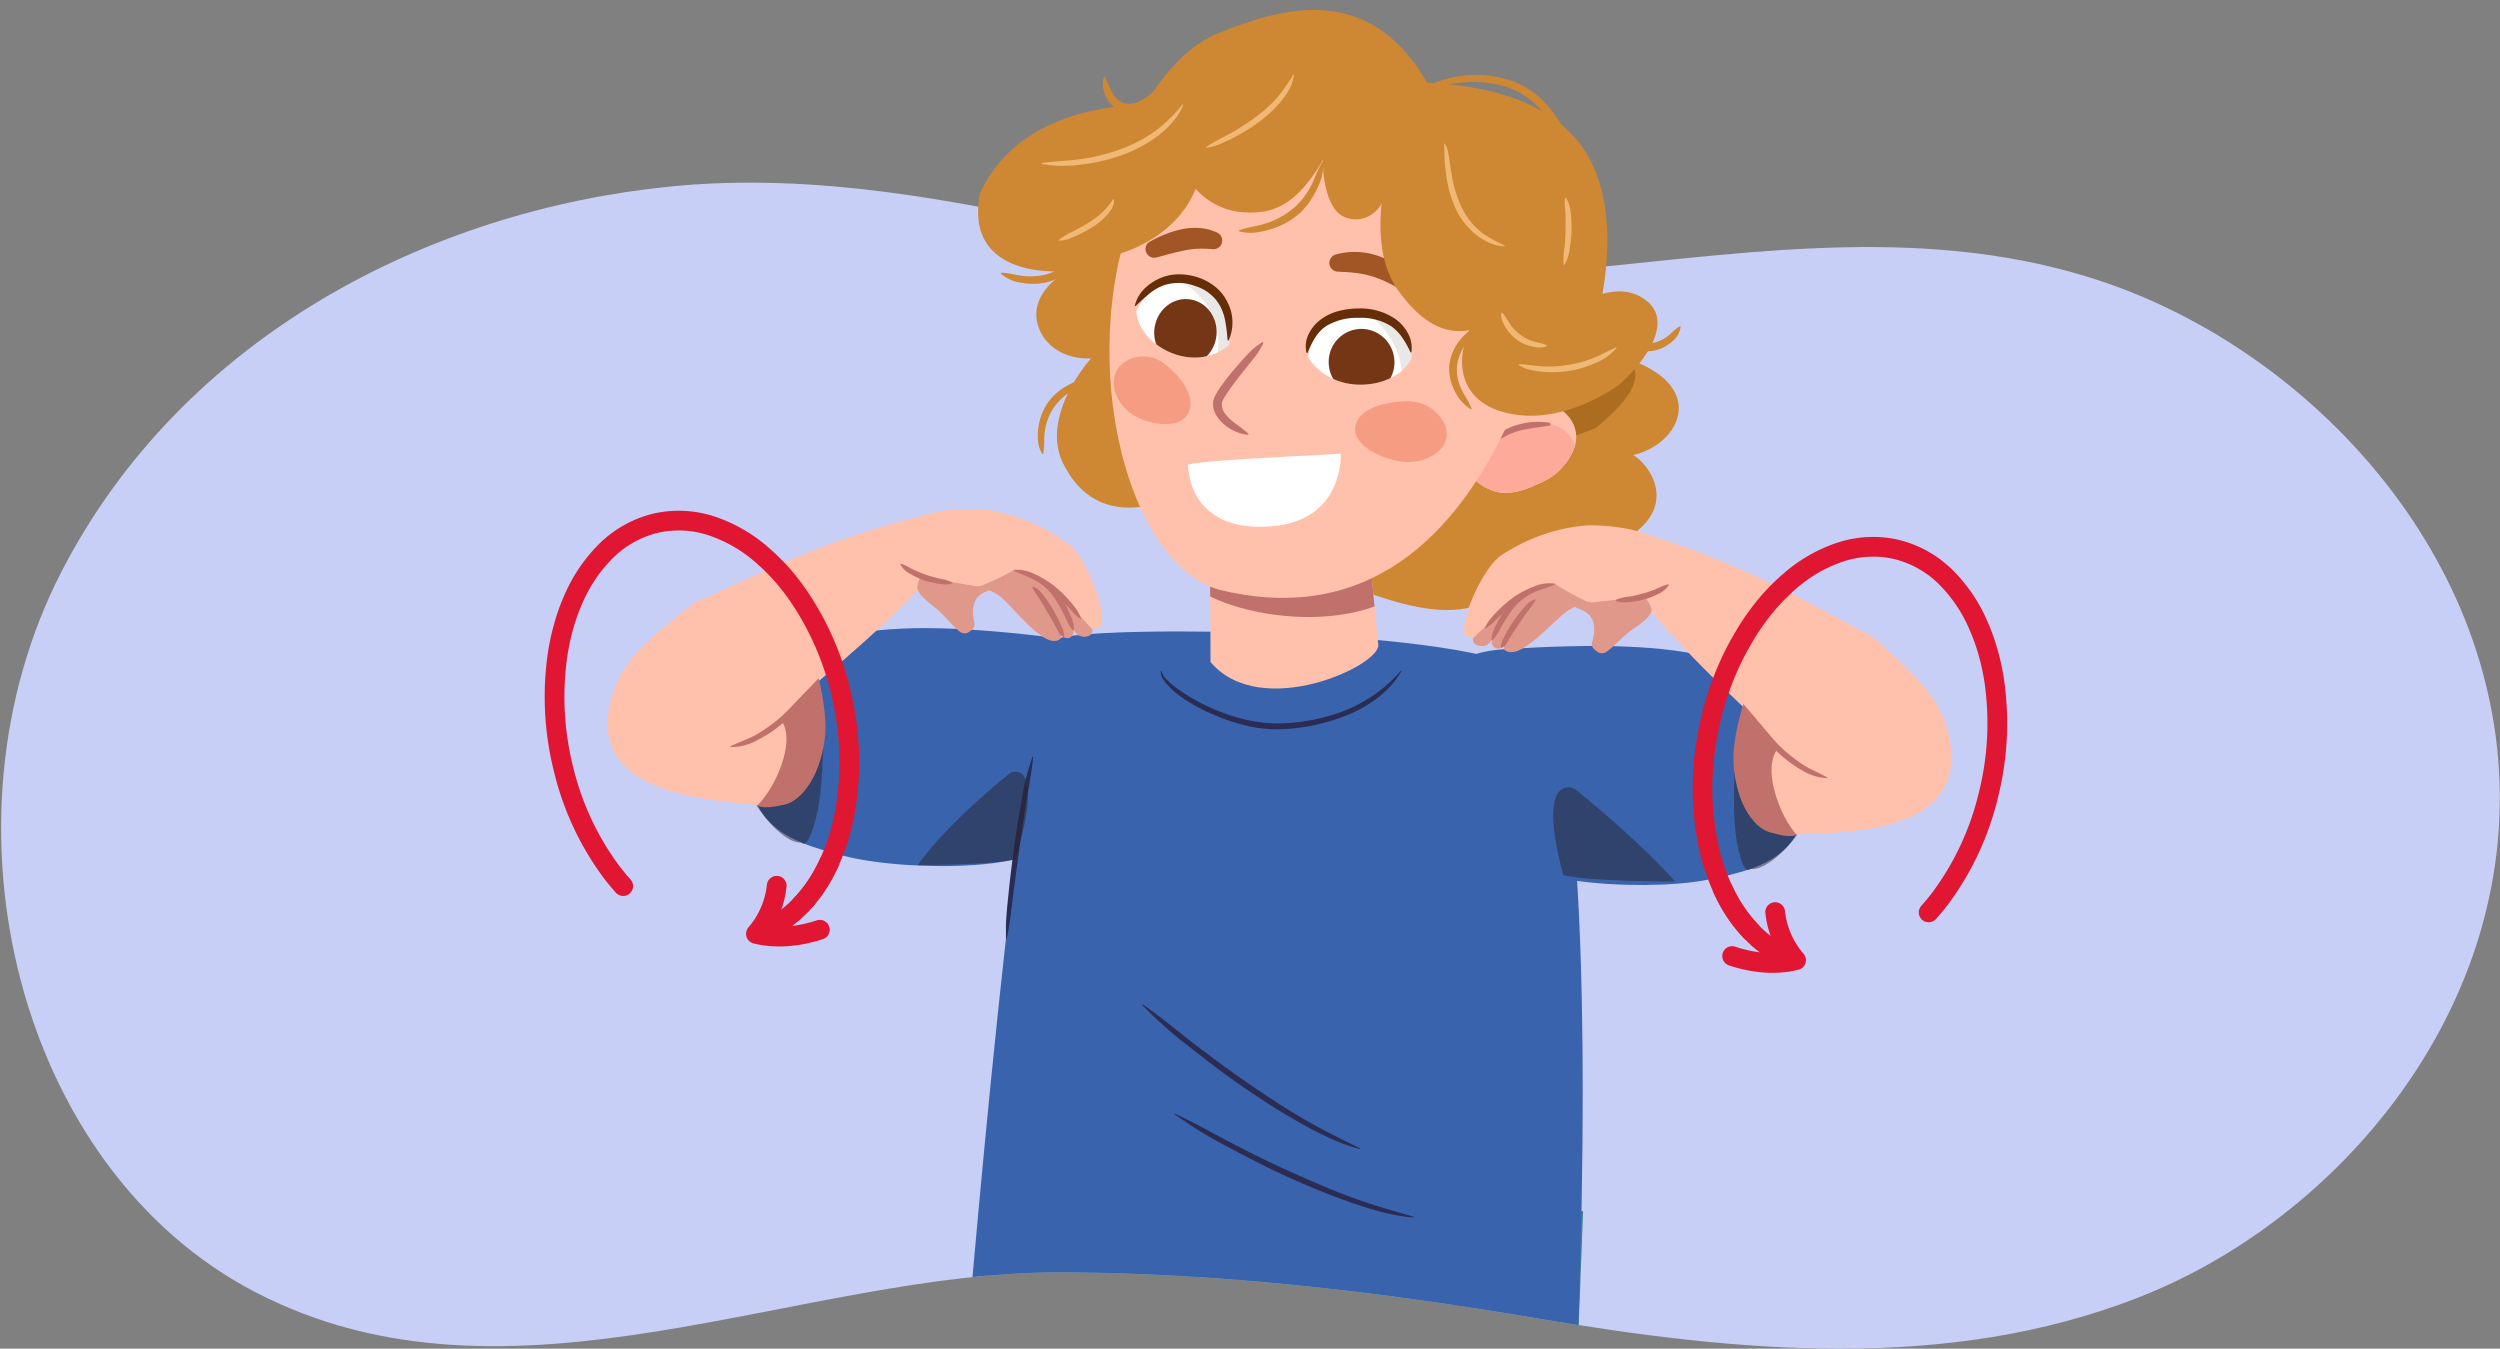<svg xmlns="http://www.w3.org/2000/svg" xmlns:xlink="http://www.w3.org/1999/xlink" width="760" height="410" viewBox="0 0 760 410"><rect x="0" y="0" width="760" height="410" fill="#808080" stroke="none"/><defs><clipPath id="a"><path d="M638.63,85.44c64,21.34,122.2,84,121.3,158.9-.83,69-51.88,127.49-110,150.16s-121.8,16.58-182.63,6.25c-47.59-8.08-95.62-13.72-143.79-14-80.68-.49-168.08,46.54-246,6-72.29-37.58-98.17-142.68-58.8-219,36.95-71.6,112-109.87,185.45-117.09,43.4-4.26,87.05,4.2,129.47,13.75,49.1,11.06,98.87,16.1,148.84,11.16C534.55,76.43,587.48,68.37,638.63,85.44Z" fill="#c8cff7"/></clipPath><clipPath id="b"><path d="M367.73,162.68s47.41-6.27,47.76-3.31S418.3,189.7,419,196s-35.71,23.28-51,5.27C368,189.7,367.73,162.68,367.73,162.68Z" fill="none"/></clipPath><clipPath id="c"><path d="M482.07,159.75a53,53,0,0,0-14.75,3.43,57,57,0,0,0-10.9,5.61c-5.43,3.63-11.78,18-11.4,23.37.09,1.39,2.3,2,3.64,1.18,5.88-3.67,8.4-16.41,14.74-19.12.36-.15-1.82-1.53-1.45-1.67-6.25,5-14.7,16.27-14.14,22.28.16,1.71,3.58,2.08,4.76.84,3.36-3.56,9.09-11.84,12.85-15.3-.95,1.39-1.16-1.66-1.9-.22-1.5,2.89-10.63,12.54-10,15.5.26,1.2,2,2.79,4.74-.11.78-.82-1.88,1-.91,1.91,4.24,4.05,14.85-8.73,19.11-11.71,5-3.48,14.21-2.77,22.1-4.26,4.17-.79,4.72-10.39,6.42-12.73C509.89,162,489.38,159.27,482.07,159.75Z" fill="#ffc1ab"/></clipPath><clipPath id="d"><path d="M300.05,155a52.86,52.86,0,0,1,14.5,4.34,57.18,57.18,0,0,1,10.53,6.27c5.19,4,10.63,18.74,9.93,24-.19,1.38-2.43,1.86-3.72.94-5.64-4-7.35-16.89-13.52-20-.35-.18,1.91-1.41,1.55-1.57,5.93,5.39,13.66,17.14,12.73,23.11-.27,1.7-3.7,1.86-4.8.54-3.13-3.76-8.34-12.38-11.88-16.07.86,1.45,1.26-1.59,1.92-.1,1.31,3,9.82,13.18,9,16.09-.33,1.18-2.13,2.67-4.72-.4-.73-.87,1.81,1.1.78,2-4.48,3.78-14.27-9.64-18.34-12.88-4.74-3.77-14-3.64-21.79-5.62-4.11-1.05-4.06-10.67-5.61-13.11C272.13,155.51,292.78,154.09,300.05,155Z" fill="#ffc1ab"/></clipPath><clipPath id="e"><path d="M479,131.23c-1.05-5.39-6.05-8.72-12-9a19.88,19.88,0,0,0-13.77,4c-3.53,2.61-6.9,5.82-7.82,10.05-1.33,6.06,3,11.36,9.23,13.12,3.57,1,7.69-.07,10.9-1.44,2.89-1.22,6.21-2.68,8.4-4.88C477,140.1,479.83,135.65,479,131.23Z" fill="#ffc1ab"/></clipPath><clipPath id="f"><path d="M429.23,108.49c-3.62,9.45-23.29,12.93-31.57.15C399.62,92.05,426.23,88.76,429.23,108.49Z" fill="none"/></clipPath><clipPath id="g"><path d="M345.45,94.44c.31,10.13,16.85,19.86,28.21,10.46C377.05,88.56,354.25,76.74,345.45,94.44Z" fill="none"/></clipPath></defs><path d="M638.63,85.44c64,21.34,122.2,84,121.3,158.9-.83,69-51.88,127.49-110,150.16s-121.8,16.58-182.63,6.25c-47.59-8.08-95.62-13.72-143.79-14-80.68-.49-168.08,46.54-246,6-72.29-37.58-98.17-142.68-58.8-219,36.95-71.6,112-109.87,185.45-117.09,43.4-4.26,87.05,4.2,129.47,13.75,49.1,11.06,98.87,16.1,148.84,11.16C534.55,76.43,587.48,68.37,638.63,85.44Z" fill="#c8cff7"/><g clip-path="url(#a)"><path d="M300.52,373.87c0,2.87-2.52,89.73-2.52,89.73s179.87,0,179.87-4.77,3.41-90.68,3.41-90.68Z" fill="#44868d"/><path d="M322,194c13-4,126-3,144,11,21.71,16.89,14,198,13,218-1.39,27.85-69.27,9.89-116.6,3.3C319.68,420.35,293,419,293,419S311,197.37,322,194Z" fill="#3964ad"/><path d="M353.11,204a4.46,4.46,0,0,0,1.17,2.16,16.81,16.81,0,0,0,1.82,1.76,39.9,39.9,0,0,0,4.15,3,60.81,60.81,0,0,0,9.11,4.79c6.32,2.64,13.12,4.42,19.93,4.18a57.37,57.37,0,0,0,20-4.07,44.46,44.46,0,0,0,16.57-11.89l.18.12a28.17,28.17,0,0,1-7,7.92,40,40,0,0,1-9.18,5.3,58.88,58.88,0,0,1-20.62,4.42,40.8,40.8,0,0,1-10.57-1.15,58.54,58.54,0,0,1-10-3.37,54.85,54.85,0,0,1-9.27-5.07,28.22,28.22,0,0,1-4.07-3.43,12.71,12.71,0,0,1-1.67-2.11,4.45,4.45,0,0,1-.83-2.57Z" fill="#2b2c53"/><path d="M456.66,255.6c5.94-19.57-39.85-55.73,1.2-58.28,53.17-3.29,86.53.93,90.83,30.9,4.41,30.76-10.21,35.42-29.87,39.27S452.83,268.26,456.66,255.6Z" fill="#3964ad"/><path d="M528,224s-2,20.8,0,31.9,4.15,8.25,4.15,8.25,4,1.08,11.42-7S549,244.81,549,244.81Z" fill="#29232c" opacity="0.5"/><path d="M393.85,172.48c1.89-1.17,13.64,5.11,26.82,9.34,11.33,3.64,23.72,5.77,31.84.37,17.56-11.67,15.59-19.26,15.59-19.26s14.41,9.27,28.11-.38,5-21.57.26-24.21c14.38-3.2,23.54-21.52-3.34-29.81C462.09,99,393.85,172.48,393.85,172.48Z" fill="#ce8732"/><path d="M367.73,162.68s47.41-6.27,47.76-3.31S418.3,189.7,419,196s-35.71,23.28-51,5.27C368,189.7,367.73,162.68,367.73,162.68Z" fill="#ffc1ab"/><g clip-path="url(#b)"><path d="M360.17,174.2c1.88,10.22,47.57,22.55,70.06,3.14,21.85-18.85-11.58-16.64-11.58-16.64S357.91,161.88,360.17,174.2Z" fill="#c1716b"/></g><path d="M347.43,305.36c5.49,3.79,10.52,8.08,15.78,12.11s10.58,7.95,16,11.7,11,7.42,16.66,10.74,11.61,6.24,17.58,9.16l-.08.21c-6.49-1.66-12.49-4.75-18.28-8s-11.41-6.88-16.9-10.63-10.77-7.81-16-11.93a128.14,128.14,0,0,1-14.94-13.19Z" fill="#2b2c53"/><path d="M357.08,338.52c6.07,2.76,11.78,6.09,17.66,9.14s11.82,6,17.85,8.68,12.09,5.37,18.29,7.64,12.53,4.09,18.92,5.92l0,.22c-6.68-.49-13.13-2.47-19.41-4.66s-12.44-4.75-18.51-7.48-12-5.78-17.84-8.92a128.75,128.75,0,0,1-17-10.35Z" fill="#2b2c53"/><path d="M535,213.76S530,210,528,224s1.14,30.35,18.07,29.67S596,253,593,227c-2-17.73-18-27-18-27Z" fill="#ffc1ab"/><path d="M580.42,231.62c-6.8,14.22-17.39,17.11-24.75,7.84-3.38-4.26-44.78-40.4-57.36-58.38C484.5,161.33,499,162,499,162c31,9,53.41,22.88,70.24,31.55C589,211,589.33,213,580.42,231.62Z" fill="#ffc1ab"/><path d="M509.22,268S501,258,479,240c-1.1-.9-12-4.82-3.78,26C482.22,268,509.22,268,509.22,268Z" fill="#29232c" opacity="0.5"/><path d="M487.61,180.74c-.27.74-5.5-1.56-5.61-.74-.09.65-3.18,3.57-3.27,4.22-.18,1.24,8.17.74,5.32,10.8a2,2,0,0,0,.2,1.89,3,3,0,0,0,1,.94,2.4,2.4,0,0,0,2.89.45c2.39-1.54,5.54-5.19,8.09-6.91,2.81-1.89,5.55-4,5.83-5.69s-3-4.94-3-6.7c0-1.25-5.64-.15-6.72-.45a2.26,2.26,0,0,0-2.59.88A2,2,0,0,0,487.61,180.74Z" fill="#df988a"/><path d="M482.07,159.75a53,53,0,0,0-14.75,3.43,57,57,0,0,0-10.9,5.61c-5.43,3.63-11.78,18-11.4,23.37.09,1.39,2.3,2,3.64,1.18,5.88-3.67,8.4-16.41,14.74-19.12.36-.15-1.82-1.53-1.45-1.67-6.25,5-14.7,16.27-14.14,22.28.16,1.71,3.58,2.08,4.76.84,3.36-3.56,9.09-11.84,12.85-15.3-.95,1.39-1.16-1.66-1.9-.22-1.5,2.89-10.63,12.54-10,15.5.26,1.2,2,2.79,4.74-.11.78-.82-1.88,1-.91,1.91,4.24,4.05,14.85-8.73,19.11-11.71,5-3.48,14.21-2.77,22.1-4.26,4.17-.79,4.72-10.39,6.42-12.73C509.89,162,489.38,159.27,482.07,159.75Z" fill="#ffc1ab"/><g clip-path="url(#c)"><path d="M445.94,195.82s10.76-10.26,12.45-12.23,14.4-6.05,14.4-6.05a76.73,76.73,0,0,0,9.43,5.25c2.86,1.2,13.25-1.08,12.15.21l-36,18.22-13.2-1.59Z" fill="#c1716b" opacity="0.5"/><path d="M451.45,190.86a12.62,12.62,0,0,1,1.68-2.79,31.55,31.55,0,0,1,2.21-2.41,36.56,36.56,0,0,1,5-4.26,29.85,29.85,0,0,1,5.88-3.06,12.17,12.17,0,0,1,6.53-.91l0,.22c-1,.53-2,.76-3,1.16-.49.17-1,.29-1.48.49l-1.45.56a34.72,34.72,0,0,0-5.45,3.06,48.41,48.41,0,0,0-4.92,3.93c-1.61,1.4-2.84,3.07-4.91,4.2Z" fill="#c1716b"/><path d="M453.39,194.65a9.75,9.75,0,0,1,1.36-4.49,33.84,33.84,0,0,1,2.31-4.1,20.9,20.9,0,0,1,3.1-3.64l.94-.78c.34-.24.7-.45,1.06-.66a7.35,7.35,0,0,1,1.2-.4,4.5,4.5,0,0,1,1.27,0l0,.22a9.78,9.78,0,0,1-.92.7c-.28.25-.57.45-.85.66s-.54.46-.82.67l-.78.75a26.64,26.64,0,0,0-2.71,3.49c-.85,1.23-1.61,2.53-2.37,3.84s-1.31,2.72-2.63,3.82Z" fill="#c1716b"/><path d="M456.29,197.45c-.26-1.8.69-3.19,1.37-4.58s1.56-2.72,2.42-4a44.63,44.63,0,0,1,2.84-3.76,17.78,17.78,0,0,1,1.63-1.74,4.27,4.27,0,0,1,2.21-1.14l.1.2c-.45.67-.82,1.3-1.28,1.9s-.93,1.18-1.37,1.8c-.89,1.24-1.76,2.49-2.6,3.77s-1.69,2.55-2.51,3.84l-1.18,2a13.94,13.94,0,0,1-1.41,1.85Z" fill="#c1716b"/></g><path d="M491.13,182.37a13.51,13.51,0,0,1,4.15-1c1.37-.25,2.73-.54,4.06-.92a29.91,29.91,0,0,0,3.91-1.31l.95-.41q.45-.24.93-.45a8.59,8.59,0,0,1,2.08-.65l.14.18a7.26,7.26,0,0,1-3.41,2.82,21.87,21.87,0,0,1-4.11,1.6,26.76,26.76,0,0,1-4.33.78c-1.45.11-2.94.33-4.38-.45Z" fill="#c1716b"/><path d="M531.76,216.47a72.2,72.2,0,0,1,5.18,6,63.93,63.93,0,0,0,5.45,5.59,46.75,46.75,0,0,0,6.18,4.69c2.23,1.35,4.57,2.26,6.94,3.61l0,.21a16.2,16.2,0,0,1-7.72-2.4,39.39,39.39,0,0,1-6.58-4.74,50.33,50.33,0,0,1-5.5-5.91c-1.64-2.11-3.35-4.23-4.1-6.91Z" fill="#c1716b"/><path d="M546.07,253.67s-4.7-5-6.88-14.32S541,227,541,227l-11-13s-2.68,8.24-3,15c-.47,9.75,3.77,21.83,11,24S546.07,253.67,546.07,253.67Z" fill="#c1716b"/><path d="M319.43,252.27c-4.7-19.9,43.25-53.14,2.43-58.24-52.86-6.6-86.42-4.47-92.58,25.19-6.31,30.42,8,36,27.38,41S322.47,265.14,319.43,252.27Z" fill="#3964ad"/><path d="M306.11,285v.11c0,.06,0,0-.05.19s-.35-.08-.25-.05a.2.2,0,0,0,0,0v-.11l0-.11c0-.15,0-.3,0-.45l0-.89c0-.59,0-1.17,0-1.76,0-1.18.07-2.35.15-3.52.17-2.33.43-4.66.66-7,.47-4.66,1.05-9.3,1.68-13.94s1.39-9.26,2.26-13.87A69.5,69.5,0,0,1,313.89,230l.22.06c-.46,4.68-1.39,9.23-2.13,13.84s-1.42,9.22-2.05,13.84-1.25,9.24-1.86,13.87l-.86,6.95c-.15,1.16-.33,2.31-.53,3.46-.11.58-.2,1.15-.32,1.73l-.17.86-.08.43,0,.1v.05h0s0,0,0,0-.18-.14-.22,0,0,0,0,0l0-.1Z" fill="#2b2c53"/><path d="M250.2,216.29s.7,20.88-2,31.84-4.65,8-4.65,8-4.06.83-11-7.73-4.67-12.62-4.67-12.62Z" fill="#29232c" opacity="0.5"/><path d="M243.85,205.64s5.22-3.45,6.35,10.65-3,30.22-19.88,28.49-49.79-3.78-45.18-29.54c3.14-17.57,19.64-25.83,19.64-25.83Z" fill="#ffc1ab"/><path d="M197.4,220.63c5.91,14.62,16.3,18.16,24.22,9.37,3.64-4,47.2-37.53,60.88-54.7,15-18.85.5-19.08.5-19.08-31.5,7.05-54.72,19.5-72.06,27.11C190.13,199.52,189.67,201.49,197.4,220.63Z" fill="#ffc1ab"/><path d="M279,263s7.23-11.15,27.91-27.89c1-.84,10.94-4.15,1.74,26.16C302.31,262.88,279,263,279,263Z" fill="#29232c" opacity="0.5"/><path d="M293.51,174.64A11.07,11.07,0,0,1,294,177c0,.66,8.13,1,8.18,1.69.09,1.26-8.21.23-6,10.45a2,2,0,0,1-.31,1.87,3.05,3.05,0,0,1-1,.88,2.39,2.39,0,0,1-2.91.27c-2.29-1.69-5.2-5.53-7.64-7.4-2.69-2.06-5.29-4.37-5.46-6s2-4.94,2.17-6.69c.12-1.24,6.9.4,8,.16a2.25,2.25,0,0,1,2.53,1A2,2,0,0,1,293.51,174.64Z" fill="#df988a"/><path d="M300.05,155a52.86,52.86,0,0,1,14.5,4.34,57.18,57.18,0,0,1,10.53,6.27c5.19,4,10.63,18.74,9.93,24-.19,1.38-2.43,1.86-3.72.94-5.64-4-7.35-16.89-13.52-20-.35-.18,1.91-1.41,1.55-1.57,5.93,5.39,13.66,17.14,12.73,23.11-.27,1.7-3.7,1.86-4.8.54-3.13-3.76-8.34-12.38-11.88-16.07.86,1.45,1.26-1.59,1.92-.1,1.31,3,9.82,13.18,9,16.09-.33,1.18-2.13,2.67-4.72-.4-.73-.87,1.81,1.1.78,2-4.48,3.78-14.27-9.64-18.34-12.88-4.74-3.77-14-3.64-21.79-5.62-4.11-1.05-4.06-10.67-5.61-13.11C272.13,155.51,292.78,154.09,300.05,155Z" fill="#ffc1ab"/><g clip-path="url(#d)"><path d="M333.86,193.27s-10.11-10.9-11.67-13-14-6.93-14-6.93a77.32,77.32,0,0,1-9.74,4.65c-2.93,1-13.16-1.9-12.14-.54l34.79,20.42,13.27-.76Z" fill="#c1716b" opacity="0.5"/><path d="M328.53,188.16c-2-1.26-3.13-3-4.65-4.5a47.58,47.58,0,0,0-4.66-4.22,34.3,34.3,0,0,0-5.25-3.39l-1.41-.66c-.47-.23-1-.37-1.45-.58-.95-.46-1.95-.75-2.93-1.34l0-.23a12.22,12.22,0,0,1,6.45,1.32,30,30,0,0,1,5.68,3.42,37.28,37.28,0,0,1,4.75,4.56c.72.83,1.43,1.66,2.06,2.55a13.06,13.06,0,0,1,1.51,2.89Z" fill="#c1716b"/><path d="M326.28,191.73c-1.25-1.18-1.69-2.63-2.38-4s-1.35-2.7-2.13-4a26.11,26.11,0,0,0-2.48-3.66l-.73-.79c-.27-.23-.53-.47-.79-.72s-.54-.45-.8-.72a9.27,9.27,0,0,1-.88-.76l.06-.21a4.54,4.54,0,0,1,1.27.06,8.41,8.41,0,0,1,1.17.47c.34.23.69.47,1,.72l.9.84a21.1,21.1,0,0,1,2.86,3.83,31.79,31.79,0,0,1,2.05,4.24,9.56,9.56,0,0,1,1.08,4.56Z" fill="#c1716b"/><path d="M323.2,194.29a14.11,14.11,0,0,1-1.29-1.93l-1.06-2c-.74-1.34-1.48-2.68-2.26-4s-1.56-2.64-2.36-3.92c-.41-.65-.85-1.26-1.26-1.89s-.75-1.27-1.16-2l.11-.2a4.36,4.36,0,0,1,2.14,1.28,17.67,17.67,0,0,1,1.52,1.84,46,46,0,0,1,2.6,3.93c.77,1.36,1.52,2.74,2.16,4.18s1.46,2.88,1.09,4.66Z" fill="#c1716b"/></g><path d="M289.59,177.26c-1.49.69-3,.37-4.4.17a26.32,26.32,0,0,1-4.27-1,22.8,22.8,0,0,1-4-1.86,7.19,7.19,0,0,1-3.22-3l.14-.17a9.41,9.41,0,0,1,2,.78q.47.24.9.51l.92.47a31,31,0,0,0,3.83,1.55c1.3.46,2.64.83,4,1.17a13.25,13.25,0,0,1,4.08,1.23Z" fill="#c1716b"/><path d="M247.11,208.67c-.92,2.63-2.76,4.64-4.52,6.65a50.46,50.46,0,0,1-5.86,5.55,39.48,39.48,0,0,1-6.87,4.32,16.17,16.17,0,0,1-7.85,1.92l0-.22c2.45-1.2,4.85-2,7.16-3.17a46.7,46.7,0,0,0,6.46-4.29,66.73,66.73,0,0,0,5.79-5.25,70,70,0,0,1,5.54-5.64Z" fill="#c1716b"/><path d="M230.32,244.78s5-4.67,7.76-13.87-1-12.44-1-12.44l11.79-12.29s2.15,8.4,2.06,15.16c-.14,9.76-5.12,21.56-12.48,23.27S230.32,244.78,230.32,244.78Z" fill="#c1716b"/></g><path d="M452.83,140.85s-1.43,10.8,10.11-1.39c5-5.3,12.3-5.09,22.2-9.39,16-13,13.05-19.11,8-21.54-29.34-14.07-99.28,63.95-99.28,63.95,1.89-1.17,1.55-7.18,14.74-2.95,11.33,3.63,9.18-13.08,18.78-14.64" fill="#995e17" opacity="0.64"/><path d="M362.75,32.74c-3.34-.94-49.69-6.72-64.81,25.93-5.32,27.11,26.44,23.74,26.44,23.74S311.6,89.25,315.93,100c3.84,9.51,18.28,13.71,34.8,1.19C361.09,93.33,362.75,32.74,362.75,32.74Z" fill="#ce8732"/><path d="M343.62,100.76c-5.88-1.63-28.71,22.75-20.59,39.77,9.58,20.09,28.57,12.93,34.28,10.74S372.45,108.75,343.62,100.76Z" fill="#ce8732"/><path d="M479,131.23c-1.05-5.39-6.39-8.78-11.53-9.39-4.77-.7-8-.63-14.19,4.44-3.39,2.77-6.9,5.82-7.82,10.05-1.33,6.06,3,11.36,9.23,13.12,3.57,1,7.69-.07,10.9-1.44,2.89-1.22,6.21-2.68,8.4-4.88C477,140.1,479.83,135.65,479,131.23Z" fill="#f8b5a2"/><path d="M479,131.23c-1.05-5.39-6.05-8.72-12-9a19.88,19.88,0,0,0-13.77,4c-3.53,2.61-6.9,5.82-7.82,10.05-1.33,6.06,3,11.36,9.23,13.12,3.57,1,7.69-.07,10.9-1.44,2.89-1.22,6.21-2.68,8.4-4.88C477,140.1,479.83,135.65,479,131.23Z" fill="#ffc1ab"/><g clip-path="url(#e)"><path d="M478.6,135.65c-.74-4.38-5.41-7.08-10.54-7.24-9.15-.29-17,6.08-19.82,12.45a8.65,8.65,0,0,0,2.13,10.34,8.54,8.54,0,0,0,8.31,1.36c4.67.38,9-1.61,12.47-3.82C476.08,145.59,479.54,141.18,478.6,135.65Z" fill="#fdaa9b"/></g><path d="M470.89,128.48c-7.41-1.18-15.11,1.84-18.94,6.51-.6.74-.24,1,.7.46,2.68-1.51,5.05-3.14,8.16-4.19S467.57,130,471,129.4C471.5,129.3,471.52,128.58,470.89,128.48Z" fill="#c1716b"/><path d="M339.3,83.44c-7.63,42.34,6.9,89,31.41,95.86,39.89,9.81,69.7-10,88.93-53.25,18.64-41.9-6.49-79.35-41.36-90.23S347.23,39.37,339.3,83.44Z" fill="#ffc1ab"/><path d="M339.24,113.1c-2.13,4.58,1,11.22,6.74,13.88s13.2,3,15.34-1.54-1.64-10.56-7.62-15.06C348.62,106.55,341.37,108.52,339.24,113.1Z" fill="#f69c83"/><path d="M439.75,132.83c-.71,5-7.48,8.64-14.42,7.37s-14.05-5.37-13.34-10.4,7.74-7.69,15.93-7.82C434.9,121.87,440.47,127.8,439.75,132.83Z" fill="#f69c83"/><path d="M429.23,108.49c-3.62,9.45-23.29,12.93-31.57.15C399.62,92.05,426.23,88.76,429.23,108.49Z" fill="#fff"/><g clip-path="url(#f)"><path d="M426.12,114s.7-8.45-8.1-16.78a18.48,18.48,0,0,0-18.3-4.71,29.33,29.33,0,0,0-.56-3.65l10.74-8,13.69,6.35,9.09,12.63,3.5,8.77-6.12,8.59Z" fill="#24140b" opacity="0.1"/><path d="M403.94,109.43a10.12,10.12,0,0,0,9.37,10.74,10,10,0,0,0,10.58-9.42A10.13,10.13,0,0,0,414.52,100,10,10,0,0,0,403.94,109.43Z" fill="#753616"/></g><path d="M345.45,94.44c.31,10.13,16.85,19.86,28.21,10.46C377.05,88.56,354.25,76.74,345.45,94.44Z" fill="#fff"/><g clip-path="url(#g)"><path d="M351.73,83.48s7.87-.31,14.76,8.73a19,19,0,0,1,2.71,18.27,23.88,23.88,0,0,1,3.33.71l8.3-10.25L376.2,87.15l-10.85-9.53-7.78-3.83-8.48,5.67Z" fill="#24140b" opacity="0.1"/><path d="M369.5,103.64c-1.43,5.38-6.67,8.56-11.71,7.1s-8-7-6.55-12.37,6.67-8.56,11.72-7.1S370.93,98.26,369.5,103.64Z" fill="#753616"/></g><path d="M384.09,104.2c-1.29,3-3.41,5.28-5.33,7.71s-3.85,4.86-5.55,7.36c-.41.63-.83,1.25-1.18,1.87a5.81,5.81,0,0,0-.43.87,2.8,2.8,0,0,0-.12.33l-.05.42a4.91,4.91,0,0,0,1.27,3.35,16.2,16.2,0,0,0,3.21,2.87c1.19.9,2.43,1.79,3.64,2.89l-.12.31a13.14,13.14,0,0,1-8.61-4.47,8.81,8.81,0,0,1-1.5-2.26,6.12,6.12,0,0,1-.55-2.86c0-.25.05-.5.08-.74a6.27,6.27,0,0,1,.23-.79,9.41,9.41,0,0,1,.58-1.23,20.68,20.68,0,0,1,1.3-2.1,85.81,85.81,0,0,1,5.93-7.38C379,108,381,105.57,383.84,104Z" fill="#c1716b"/><path d="M397.16,107.16a8.52,8.52,0,0,1,.73-5.75,12.56,12.56,0,0,1,3.92-4.5,16,16,0,0,1,5.4-2.43,24.41,24.41,0,0,1,5.73-.7,18.76,18.76,0,0,1,11.15,3.12,12.87,12.87,0,0,1,3.94,4.43,9.43,9.43,0,0,1,1.05,5.67.18.18,0,0,1-.21.14.14.14,0,0,1-.13-.1v0a26.9,26.9,0,0,0-2.57-4.56A13,13,0,0,0,422.65,99,17.38,17.38,0,0,0,413,96.63a18.11,18.11,0,0,0-9.7,2.41,11.22,11.22,0,0,0-3.41,3.48,25,25,0,0,0-2.35,4.65h0a.17.17,0,0,1-.23.1A.15.15,0,0,1,397.16,107.16Z" fill="#662e08"/><path d="M345,92.88a10.69,10.69,0,0,1,2.8-5,15.34,15.34,0,0,1,4.9-3.32,14.13,14.13,0,0,1,5.88-1.16,18.49,18.49,0,0,1,5.83,1,17.13,17.13,0,0,1,5.2,2.91,13.66,13.66,0,0,1,3.65,4.78,13.34,13.34,0,0,1,.27,11.36.16.16,0,0,1-.23.08.17.17,0,0,1-.1-.14h0c-.17-1.87-.35-3.64-.65-5.35A16.23,16.23,0,0,0,371,93.19,12.79,12.79,0,0,0,363.46,87a14.25,14.25,0,0,0-9.86-.2,14.77,14.77,0,0,0-4.34,2.61c-1.34,1.08-2.62,2.29-4,3.59h0a.18.18,0,0,1-.3-.17Z" fill="#662e08"/><path d="M424.69,87.34c-1.47-.77-2.89-1.51-4.34-2.13A31,31,0,0,0,416,83.69a32.35,32.35,0,0,0-4.52-.79c-1.54-.18-3.11-.23-4.75-.32h-.1A2.65,2.65,0,0,1,406,77.4a21.24,21.24,0,0,1,11.67,0,24,24,0,0,1,5.45,2.27,24.38,24.38,0,0,1,4.65,3.4,2.63,2.63,0,0,1-3,4.25Z" fill="#a25525"/><path d="M349.56,73.47a36.83,36.83,0,0,1,4.56-2.19,29.2,29.2,0,0,1,5-1.56,19.11,19.11,0,0,1,5.58-.4,15.21,15.21,0,0,1,5.42,1.44,2.65,2.65,0,0,1-1.36,5h-.12a35,35,0,0,0-4.16-.15,25.87,25.87,0,0,0-4.09.46c-1.4.27-2.85.63-4.34,1s-3,.84-4.57,1.21h0a2.64,2.64,0,0,1-1.92-4.86Z" fill="#a25525"/><path d="M361.17,141.21c6.07-1.31,27.4-2.24,46.42-3.28,0,0,1.2,20.3-21.11,22.07C360.64,162.06,361.17,141.21,361.17,141.21Z" fill="#fff"/><path d="M500.7,91.55c-4.08-3.34-8.77-3.49-13.56-2.22,2.59-14.47,3-34.87-8.52-47.68-11-12.23-29.16-15.73-44.81-16.54l-.28-.49c-17.7-30.22-44.27-22.21-63.22-14.5-17.48,7.12-26.88,30.81-28.22,34.43-6.45,4.49-11.91,10.88-12.68,17-2.12,16.75.48,16.86.48,16.86,2.67,1.6,26.15-2.51,33.59-21a21.5,21.5,0,0,0,15.85,7.19c5.94.08,14-.53,22.86-16-.14,6.56,1.58,13,4.33,15.85,3.15,3.27,10.1,3.4,13.5-2.61-.85,8.44-.47,18.76,5,26.41,6.64,9.28,13.73,13.63,21.81,12.12-4.16,8.13-3.78,20.35,9,24.53,18.34,6,36.71-8.18,36.71-8.18C503,106.94,507.4,97,500.7,91.55Z" fill="#ce8732"/><path d="M450.85,98.91a15.65,15.65,0,0,1-1.3,1.46c-.42.48-.89.88-1.31,1.32a20.58,20.58,0,0,0-2.45,2.67,13.87,13.87,0,0,0-2.77,6.37,12.77,12.77,0,0,0,.94,6.87,25.91,25.91,0,0,0,1.69,3.21,31.92,31.92,0,0,1,1.74,3.41l-.21.2a13,13,0,0,1-5.15-6,14,14,0,0,1-1.36-8,14.86,14.86,0,0,1,3.46-7.38c1.75-2,3.84-3.9,6.57-4.36Z" fill="#ce8732"/><path d="M376.62,70.06A26.85,26.85,0,0,1,381,68.88a34.65,34.65,0,0,0,4.21-1.09,23.78,23.78,0,0,0,7.5-4.09l.82-.68a5.29,5.29,0,0,0,.78-.72l1.46-1.56a26.73,26.73,0,0,0,2.4-3.56A33,33,0,0,0,400,53.25,30.46,30.46,0,0,1,402,49.18l.28,0a16.5,16.5,0,0,1-.08,2.33,11.21,11.21,0,0,1-.4,2.29A22.4,22.4,0,0,1,400,58.18a25.11,25.11,0,0,1-2.48,4L396,63.94a6.13,6.13,0,0,1-.86.83l-.9.77a23.31,23.31,0,0,1-8.36,4.28,19.74,19.74,0,0,1-2.27.55,18,18,0,0,1-2.3.35,13.75,13.75,0,0,1-4.61-.38Z" fill="#ce8732"/><path d="M327.94,76.19a8,8,0,0,1-.29,1.82,13.06,13.06,0,0,1-.74,1.67c-.33.52-.72,1-1.09,1.49s-.85.9-1.3,1.33A14.69,14.69,0,0,1,318,85.87a18.55,18.55,0,0,1-7.27.11,11.75,11.75,0,0,1-6.5-2.83l.11-.27c2.45.09,4.5.78,6.69,1a19.2,19.2,0,0,0,6.43-.34,14.06,14.06,0,0,0,5.7-2.68l1.18-1.07c.34-.41.69-.81,1.06-1.21s.7-.83,1.08-1.25a9.62,9.62,0,0,1,1.22-1.27Z" fill="#ce8732"/><path d="M430.68,27.77a38.35,38.35,0,0,1,8.76-3.72,31.57,31.57,0,0,1,4.74-.95,35.44,35.44,0,0,1,4.84-.31,34.89,34.89,0,0,1,9.6,1.45,26.26,26.26,0,0,1,8.62,4.67A35.21,35.21,0,0,1,477.71,45a46.94,46.94,0,0,1,2.14,9.35,29.37,29.37,0,0,1-.36,9.54l-.29,0A80.6,80.6,0,0,0,478,54.64a52.44,52.44,0,0,0-2.32-8.92c-2.1-5.74-5.32-11.17-10-15a23.94,23.94,0,0,0-7.81-4.32A35.09,35.09,0,0,0,449,24.92a36.72,36.72,0,0,0-9.09.94c-3,.61-6,1.53-9.11,2.18Z" fill="#ce8732"/><path d="M316.87,138a8.8,8.8,0,0,1-1.3-3.79c0-.33-.07-.66-.09-1v-1a18.08,18.08,0,0,1,2.93-9.62,17.39,17.39,0,0,1,6.07-5.38,13.61,13.61,0,0,1,7.65-1.94l.06.29c-2.26,1.47-4.56,2.19-6.65,3.47a17,17,0,0,0-5.17,4.89,16.46,16.46,0,0,0-2.64,6.59,15.54,15.54,0,0,0-.23,1.8l-.06.91c0,.31,0,.61,0,.92a34.38,34.38,0,0,1-.28,3.8Z" fill="#ce8732"/><path d="M356.51,20.93a9.62,9.62,0,0,1-1,4.08,21.8,21.8,0,0,1-2.3,3.53,15.43,15.43,0,0,1-6.93,5.18,9.31,9.31,0,0,1-4.67.28,7.61,7.61,0,0,1-4-2.46,9.07,9.07,0,0,1-2.07-8.2l.33,0c.66,1.27,1.12,2.47,1.65,3.6a10,10,0,0,0,1.88,3,5.42,5.42,0,0,0,2.8,1.52,6.58,6.58,0,0,0,3.27-.29A14.45,14.45,0,0,0,351.31,27c1.72-1.89,2.82-4.16,4.89-6.15Z" fill="#ce8732"/><path d="M493.14,103.43a12.87,12.87,0,0,1,2.55.35,21.56,21.56,0,0,0,2.35.54,12.83,12.83,0,0,0,4.63-.12,10.84,10.84,0,0,0,4.15-1.88c.31-.25.63-.48.93-.74a9.66,9.66,0,0,1,.86-.83,11.33,11.33,0,0,1,2.07-1.57l.25.15a7.07,7.07,0,0,1-2.78,4.63,11.37,11.37,0,0,1-5,2.56,12.27,12.27,0,0,1-5.56-.11c-1.73-.46-3.61-1-4.64-2.74Z" fill="#ce8732"/><path d="M439.2,43.62a6.21,6.21,0,0,1,.95,2.36c.19.81.33,1.61.45,2.41.24,1.6.42,3.19.71,4.76A39,39,0,0,0,444,62.24a21.94,21.94,0,0,0,5.37,7.56c2.34,2.09,5.16,3.4,8.08,4.91l-.06.21a13.84,13.84,0,0,1-4.83-1.2A18.72,18.72,0,0,1,448.3,71a22.14,22.14,0,0,1-6-8.05,35.86,35.86,0,0,1-2.63-9.56c-.23-1.63-.43-3.26-.52-4.88-.05-.82-.06-1.63-.07-2.43a13.23,13.23,0,0,0-.1-2.37Z" fill="#efb875"/><path d="M476,60.08a10.18,10.18,0,0,1,1.54,5,35.6,35.6,0,0,1,.21,5.26,43.2,43.2,0,0,1-.55,5.21,11.67,11.67,0,0,1-1.63,5l-.22-.06a20,20,0,0,1,.24-5.15c.16-1.69.29-3.37.33-5.06s.05-3.37,0-5-.46-3.29-.13-5.12Z" fill="#efb875"/><path d="M316.62,49.6c4.08-.64,8.08-.67,12.07-1.26a57.94,57.94,0,0,0,11.64-2.88A43.74,43.74,0,0,0,350.93,40c.79-.6,1.59-1.2,2.34-1.84s1.51-1.3,2.18-2l1.06-1,1-1.11c.72-.7,1.3-1.52,2-2.27l.19.11c-1.53,3.88-4.54,7-7.83,9.51A42.3,42.3,0,0,1,341,47.18,54.35,54.35,0,0,1,328.9,50a39.58,39.58,0,0,1-12.29-.14Z" fill="#efb875"/><path d="M366.64,44.73c2.48-1.75,5.16-2.91,7.71-4.37a69,69,0,0,0,7.35-4.77c.61-.41,1.15-.88,1.72-1.34s1.15-.9,1.67-1.4,1.08-1,1.59-1.48l1.49-1.57a58.89,58.89,0,0,0,5-7.14l.21.07a18,18,0,0,1-.5,2.24,10.23,10.23,0,0,1-.9,2.1l-.54,1c-.2.32-.43.62-.65.93a22.46,22.46,0,0,1-1.38,1.83,38.4,38.4,0,0,1-6.61,6.2,55.14,55.14,0,0,1-7.66,4.75c-2.67,1.34-5.35,2.76-8.41,3.14Z" fill="#efb875"/><path d="M321.9,72.92a19.53,19.53,0,0,1,4.6-2.72c1.56-.82,3.09-1.67,4.55-2.61a27.52,27.52,0,0,0,4.12-3.09,16.5,16.5,0,0,0,1.69-1.86c.24-.33.52-.66.79-1a8.66,8.66,0,0,1,.79-1.08l.21,0a7.06,7.06,0,0,1-.09,1.44A9.51,9.51,0,0,1,338,63.4a11.49,11.49,0,0,1-1.72,2.24A22.18,22.18,0,0,1,332,69.12a37.72,37.72,0,0,1-4.82,2.56c-1.66.7-3.29,1.53-5.24,1.45Z" fill="#efb875"/><path d="M461.73,110.7c2.68.1,5.11.62,7.68.69a36.94,36.94,0,0,0,7.58-.51,35,35,0,0,0,7.32-2c2.37-.95,4.5-2.26,7-3.3l.14.18a16.27,16.27,0,0,1-6.46,4.61,32.08,32.08,0,0,1-7.65,2.34,32.91,32.91,0,0,1-8,.35c-2.63-.23-5.38-.58-7.65-2.12Z" fill="#efb875"/><path d="M456.69,95.06a35.31,35.31,0,0,1,2.52,3.71,13.82,13.82,0,0,0,3,3,12.23,12.23,0,0,0,3.78,1.95c1.38.49,2.81.52,4.32,1.25v.22a6.18,6.18,0,0,1-2.38.46,10.81,10.81,0,0,1-2.39-.37,12.16,12.16,0,0,1-4.43-2,13.19,13.19,0,0,1-3.3-3.57c-.82-1.37-1.67-2.84-1.39-4.58Z" fill="#efb875"/><path d="M586.31,277.37c.53-.62,1.08-1.22,1.61-1.85l1.53-1.9A85.92,85.92,0,0,0,604.4,242a89.84,89.84,0,0,0,1.87-34.9,70,70,0,0,0-1.84-8.6,59.53,59.53,0,0,0-2.95-8.28,46.44,46.44,0,0,0-9.72-14.53,32.27,32.27,0,0,0-15.08-8.62,31.77,31.77,0,0,0-17.34.8,44.94,44.94,0,0,0-15.15,8.72,63.87,63.87,0,0,0-6.25,6.17,73.67,73.67,0,0,0-5.37,7,88,88,0,0,0-13.21,32.36,86.16,86.16,0,0,0,0,34.93,61.88,61.88,0,0,0,6,16.47c.69,1.3,1.46,2.54,2.27,3.77.51.72.93,1.4,1.46,2a39,39,0,0,0,3.23,3.8" fill="none" stroke="#e01633" stroke-linecap="round" stroke-miterlimit="10" stroke-width="6"/><path d="M539.65,277.27A26.72,26.72,0,0,0,546,291.89c-5.81,1.48-12.71,1-19.43-1.25" fill="none" stroke="#e01633" stroke-linecap="round" stroke-linejoin="round" stroke-width="6"/><path d="M523.39,269.58a53,53,0,0,0,4.25,7.75,42,42,0,0,0,7.3,8.33,33.27,33.27,0,0,0,9.46,5.69" fill="none" stroke="#e01633" stroke-miterlimit="10" stroke-width="6"/><path d="M189.45,269.37c-.53-.62-1.08-1.22-1.6-1.85l-1.54-1.9A85.92,85.92,0,0,1,171.36,234a90,90,0,0,1-1.87-34.9,71.88,71.88,0,0,1,1.84-8.6,59.53,59.53,0,0,1,2.95-8.28A46.79,46.79,0,0,1,184,167.73a32.32,32.32,0,0,1,15.08-8.62,31.76,31.76,0,0,1,17.34.8,44.84,44.84,0,0,1,15.15,8.72,65.11,65.11,0,0,1,6.26,6.17,73.57,73.57,0,0,1,5.36,7,88.22,88.22,0,0,1,13.22,32.36,86.33,86.33,0,0,1,0,34.93,61.53,61.53,0,0,1-6,16.47,43.8,43.8,0,0,1-2.27,3.77c-.51.72-.92,1.4-1.46,2a38.94,38.94,0,0,1-3.22,3.8" fill="none" stroke="#e01633" stroke-linecap="round" stroke-miterlimit="10" stroke-width="6"/><path d="M249.23,282.64c-6.72,2.21-13.61,2.73-19.43,1.25a26.74,26.74,0,0,0,6.32-14.62" fill="none" stroke="#e01633" stroke-linecap="round" stroke-linejoin="round" stroke-width="6"/><path d="M252.38,261.58a53.66,53.66,0,0,1-4.26,7.76,41.88,41.88,0,0,1-7.29,8.32,33.46,33.46,0,0,1-9.47,5.69" fill="none" stroke="#e01633" stroke-miterlimit="10" stroke-width="6"/></svg>